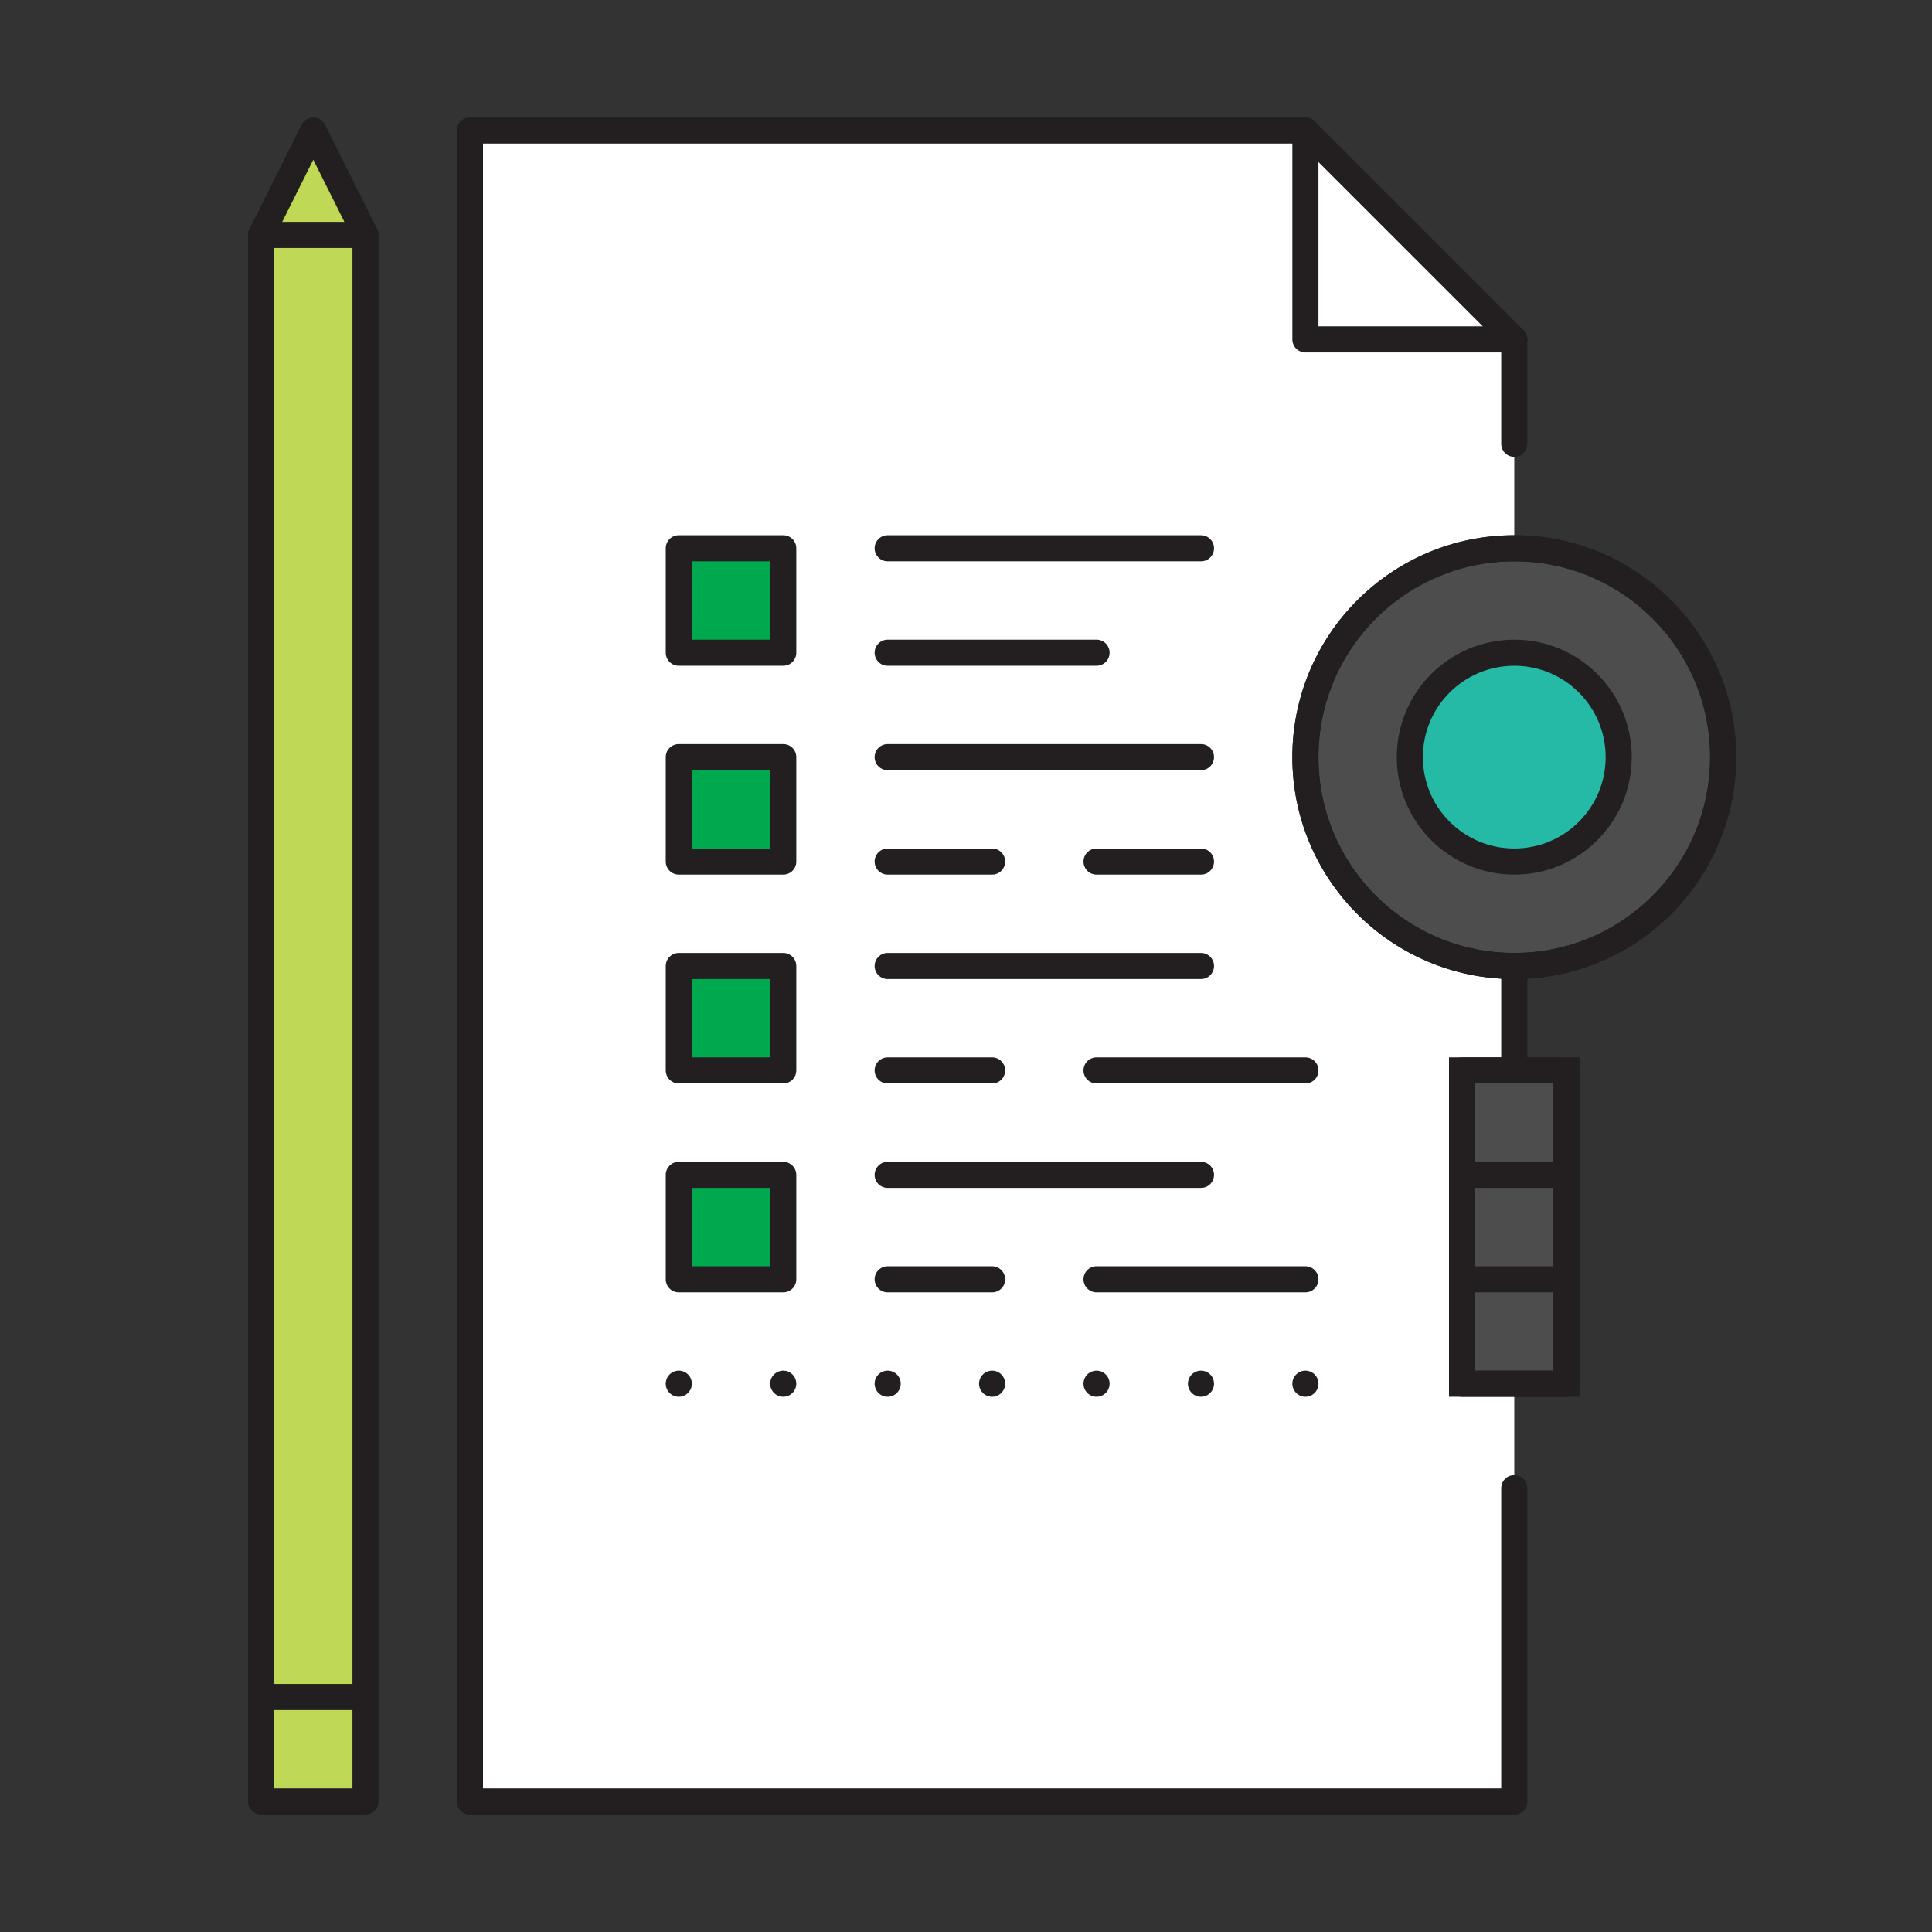 <svg id="Layer_1" data-name="Layer 1" xmlns="http://www.w3.org/2000/svg" viewBox="0 0 74 74"><rect x="0" y="0" width="74" height="74" fill="#333333" stroke="none"/><defs><style>.cls-1{fill:#fff;}.cls-2{fill:#bfd855;}.cls-3{fill:#00a84e;}.cls-4{fill:#4d4d4d;stroke-miterlimit:10;}.cls-4,.cls-6,.cls-7{stroke:#231f20;stroke-width:1px;}.cls-5{fill:#25baa6;}.cls-6,.cls-7{fill:none;stroke-linecap:round;stroke-linejoin:round;}.cls-7{stroke-dasharray:0 4;}</style></defs><title>Audit</title><polygon class="cls-1" points="50 5 18 5 18 69 58 69 58 13 50 5"/><polygon class="cls-2" points="14 69 10 69 10 9 12 5 14 9 14 69"/><rect class="cls-3" x="26" y="21" width="4" height="4"/><rect class="cls-3" x="26" y="29" width="4" height="4"/><rect class="cls-3" x="26" y="37" width="4" height="4"/><rect class="cls-3" x="26" y="45" width="4" height="4"/><circle class="cls-4" cx="58" cy="29" r="8"/><rect class="cls-4" x="56" y="41" width="4" height="12"/><circle class="cls-5" cx="58" cy="29" r="4"/><circle class="cls-6" cx="58" cy="29" r="8"/><rect class="cls-6" x="56" y="41" width="4" height="12"/><line class="cls-6" x1="58" y1="41" x2="58" y2="37"/><circle class="cls-6" cx="58" cy="29" r="4"/><line class="cls-6" x1="56" y1="45" x2="60" y2="45"/><line class="cls-6" x1="56" y1="49" x2="60" y2="49"/><line class="cls-6" x1="58" y1="69" x2="58" y2="57"/><line class="cls-6" x1="58" y1="17" x2="58" y2="13"/><line class="cls-6" x1="58" y1="13" x2="50" y2="5"/><line class="cls-6" x1="50" y1="5" x2="18" y2="5"/><line class="cls-6" x1="18" y1="5" x2="18" y2="69"/><line class="cls-6" x1="18" y1="69" x2="58" y2="69"/><polyline class="cls-6" points="50 5 50 13 58 13"/><rect class="cls-6" x="26" y="21" width="4" height="4"/><rect class="cls-6" x="26" y="29" width="4" height="4"/><rect class="cls-6" x="26" y="37" width="4" height="4"/><rect class="cls-6" x="26" y="45" width="4" height="4"/><line class="cls-6" x1="34" y1="21" x2="46" y2="21"/><line class="cls-6" x1="34" y1="25" x2="42" y2="25"/><line class="cls-6" x1="34" y1="29" x2="46" y2="29"/><line class="cls-6" x1="34" y1="33" x2="38" y2="33"/><line class="cls-6" x1="42" y1="33" x2="46" y2="33"/><line class="cls-6" x1="34" y1="37" x2="46" y2="37"/><line class="cls-6" x1="34" y1="41" x2="38" y2="41"/><line class="cls-6" x1="42" y1="41" x2="50" y2="41"/><line class="cls-6" x1="34" y1="45" x2="46" y2="45"/><line class="cls-6" x1="34" y1="49" x2="38" y2="49"/><line class="cls-6" x1="42" y1="49" x2="50" y2="49"/><line class="cls-6" x1="26" y1="53" x2="26" y2="53"/><line class="cls-7" x1="30" y1="53" x2="48" y2="53"/><line class="cls-6" x1="50" y1="53" x2="50" y2="53"/><polygon class="cls-6" points="14 69 10 69 10 9 12 5 14 9 14 69"/><line class="cls-6" x1="10" y1="65" x2="14" y2="65"/><line class="cls-6" x1="14" y1="9" x2="10" y2="9"/></svg>